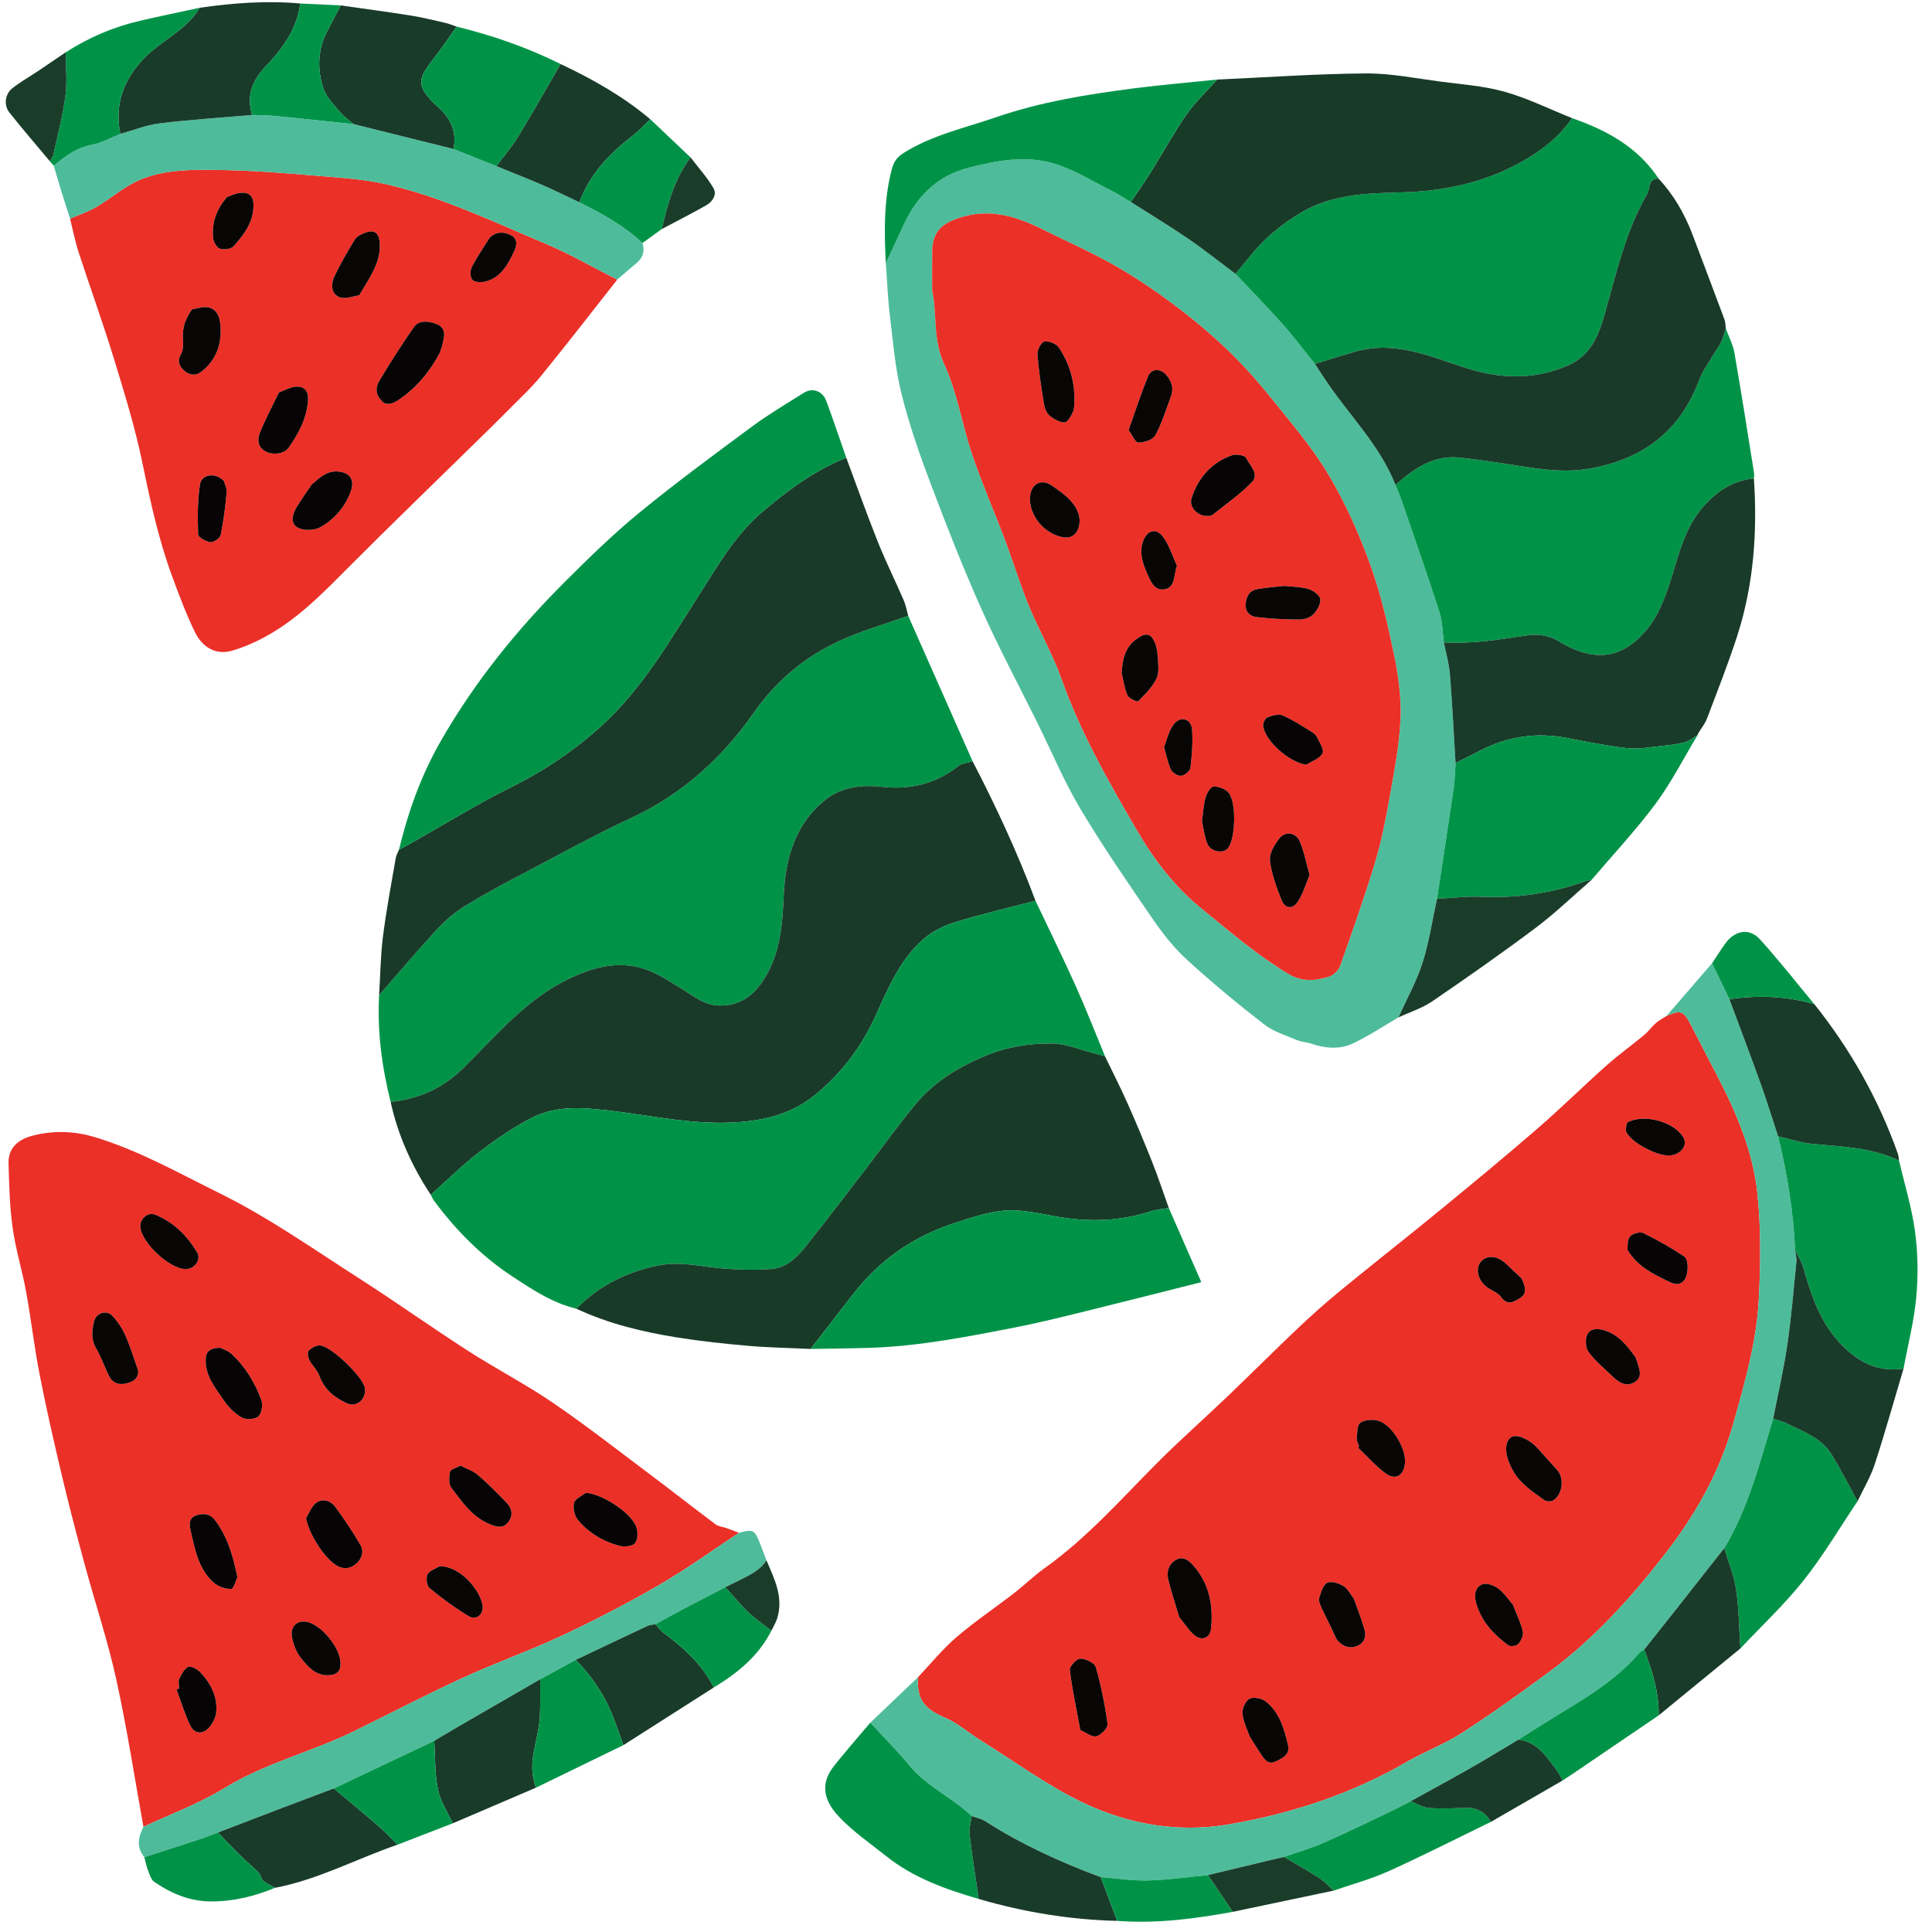 <?xml version="1.0" encoding="UTF-8"?>
<svg xmlns="http://www.w3.org/2000/svg" width="500" height="500" viewBox="0 0 500 500" fill="none">
  <path d="M237.566 434.078C240.833 430.624 243.842 426.871 247.428 423.79C252.188 419.701 257.43 416.178 262.403 412.333C265.131 410.224 267.612 407.783 270.414 405.787C281.096 398.172 289.748 388.423 298.903 379.179C305.014 373.008 311.547 367.257 317.826 361.25C323.914 355.425 329.865 349.456 335.981 343.663C339.521 340.311 343.174 337.062 346.945 333.972C355.585 326.892 364.377 319.998 373.014 312.914C381.429 306.011 389.819 299.072 398.044 291.945C404.055 286.736 409.716 281.125 415.659 275.834C418.826 273.015 422.29 270.53 425.558 267.819C426.639 266.922 427.46 265.719 428.52 264.79C429.346 264.067 430.356 263.552 431.283 262.944C434.99 261.304 435.702 261.566 437.663 265.346C439.829 269.522 441.963 273.714 444.144 277.882C449.272 287.686 453.675 297.874 454.819 308.894C455.755 317.911 455.647 327.106 455.18 336.18C454.608 347.278 451.539 357.955 448.511 368.645C444.954 381.204 438.662 392.225 430.78 402.35C422 413.629 412.408 424.237 400.817 432.771C393.472 438.179 386.053 443.513 378.398 448.462C373.88 451.383 368.72 453.293 364.044 455.996C349.729 464.272 334.321 469.36 318.099 472.133C305.073 474.361 292.385 472.225 280.705 466.736C271.302 462.318 262.787 456.002 253.905 450.485C250.755 448.529 247.891 445.967 244.532 444.528C239.2 442.244 237.231 439.83 237.569 434.078L237.566 434.078ZM305.185 418.519C306.568 420.195 307.656 421.99 309.187 423.246C310.992 424.727 313.137 423.919 313.387 421.638C314.049 415.629 313.024 409.942 308.891 405.226C307.726 403.896 306.214 402.553 304.256 403.737C302.363 404.881 301.85 406.852 302.36 408.882C303.178 412.131 304.234 415.32 305.184 418.518L305.185 418.519ZM279.594 447.735C281.041 448.36 282.569 449.63 283.725 449.351C284.934 449.06 286.758 447.151 286.628 446.174C285.966 441.208 284.965 436.257 283.581 431.444C283.269 430.358 280.961 429.265 279.573 429.267C278.618 429.269 276.755 431.266 276.867 432.181C277.483 437.253 278.58 442.267 279.593 447.735L279.594 447.735ZM390.957 379.405C392.74 383.523 396.332 385.873 399.801 388.302C400.298 388.65 401.417 388.626 401.962 388.299C404.393 386.836 404.894 382.534 403.006 380.456C401.284 378.563 399.573 376.659 397.872 374.748C395.878 372.505 392.551 371.07 391.189 371.885C389.409 372.948 389.312 376.099 390.957 379.405ZM350.389 413.766C349.448 412.57 348.78 411.118 347.648 410.446C346.447 409.733 344.473 409.114 343.452 409.642C342.375 410.198 341.879 412.112 341.422 413.528C341.211 414.184 341.564 415.124 341.889 415.832C343.097 418.471 344.465 421.037 345.643 423.688C346.433 425.464 348.628 426.698 350.529 426.205C352.708 425.64 353.78 424.027 353.13 421.736C352.358 419.018 351.302 416.381 350.389 413.767L350.389 413.766ZM323.39 449.347C324.622 451.289 325.582 452.878 326.619 454.414C327.444 455.637 328.406 456.704 330.118 455.878C331.909 455.012 333.918 454.106 333.341 451.659C332.345 447.436 331.156 443.158 327.566 440.329C326.544 439.523 324.399 439.091 323.373 439.632C322.334 440.181 321.436 442.203 321.557 443.478C321.758 445.602 322.819 447.648 323.39 449.347ZM421.165 323.467C423.881 327.808 427.685 329.623 431.439 331.459C432.836 332.142 434.415 333.008 435.821 331.387C436.952 330.084 437.175 326.016 435.845 325.147C432.451 322.928 428.918 320.883 425.272 319.113C424.414 318.697 422.409 319.271 421.804 320.06C421.076 321.007 421.282 322.67 421.165 323.466L421.165 323.467ZM351.743 374.308C351.645 374.422 351.548 374.534 351.45 374.648C353.805 376.885 355.976 379.368 358.565 381.289C361.16 383.215 363.355 381.875 363.614 378.586C363.906 374.874 360.317 368.804 356.77 367.713C355.334 367.271 353.233 367.402 352.07 368.198C351.207 368.789 351.263 370.866 351.124 372.301C351.061 372.944 351.52 373.637 351.743 374.308ZM423.222 351.181C421.157 348.395 419.022 345.507 415.287 344.31C413.448 343.721 411.544 343.797 410.785 345.361C410.193 346.578 410.331 348.835 411.124 349.9C412.892 352.276 415.248 354.22 417.41 356.294C419.02 357.836 420.907 359.047 423.085 357.66C425.262 356.275 424.184 354.206 423.666 352.351C423.571 352.01 423.417 351.687 423.222 351.181ZM391.561 415.334C390.739 414.385 389.488 412.495 387.801 411.153C386.731 410.301 384.752 409.587 383.642 410.013C381.725 410.749 381.446 412.834 382.008 414.825C383.35 419.584 386.519 423.002 390.376 425.814C390.906 426.201 392.493 425.961 392.942 425.447C393.651 424.631 394.301 423.237 394.1 422.269C393.673 420.212 392.683 418.272 391.56 415.333L391.561 415.334ZM421.129 290.5C421.06 291.007 420.532 292.141 420.862 292.9C422.115 295.776 429.303 299.444 432.405 299.019C435.1 298.65 436.739 296.409 435.715 294.491C433.599 290.522 425.721 288.051 421.129 290.5ZM393.824 330.882C392.731 329.856 391.245 328.483 389.784 327.084C387.657 325.046 384.98 324.723 383.41 326.34C381.824 327.974 382.263 330.97 384.533 332.892C385.735 333.909 387.531 334.398 388.397 335.601C390.122 337.997 391.749 336.964 393.419 335.914C395.311 334.726 394.727 333.055 393.824 330.882Z" fill="#EB3028"></path>
  <path d="M237.566 434.078C237.228 439.829 239.198 442.242 244.53 444.527C247.888 445.966 250.753 448.528 253.903 450.484C262.784 456.001 271.299 462.317 280.702 466.735C292.383 472.224 305.07 474.36 318.097 472.132C334.318 469.359 349.727 464.271 364.042 455.996C368.717 453.293 373.876 451.382 378.396 448.461C386.052 443.512 393.471 438.178 400.814 432.77C412.405 424.236 421.997 413.627 430.777 402.349C438.659 392.224 444.951 381.203 448.509 368.644C451.536 357.954 454.606 347.277 455.177 336.179C455.645 327.105 455.752 317.91 454.816 308.893C453.672 297.873 449.27 287.685 444.141 277.881C441.961 273.713 439.827 269.521 437.66 265.345C435.699 261.565 434.987 261.303 431.281 262.943C435.216 258.391 439.149 253.84 443.083 249.287C444.575 252.387 446.069 255.488 447.561 258.588C450.273 265.889 453.043 273.168 455.674 280.497C457.283 284.978 458.676 289.538 460.166 294.061C462.519 303.764 464.157 313.575 464.566 323.568C464.692 324.532 465.011 325.515 464.917 326.456C464.193 333.679 463.599 340.925 462.547 348.102C461.608 354.497 460.133 360.813 458.894 367.163C455.37 378.589 452.511 390.267 446.242 400.655C442.19 405.803 438.144 410.955 434.085 416.098C431.234 419.711 428.367 423.309 425.507 426.914C425.073 427.213 424.551 427.436 424.218 427.822C418.343 434.635 410.771 439.2 403.208 443.789C399.751 445.887 396.351 448.079 392.925 450.23C388.901 452.63 384.912 455.095 380.843 457.414C375.625 460.387 370.342 463.244 365.089 466.151C363.585 466.924 362.101 467.737 360.575 468.462C354.645 471.28 348.753 474.186 342.742 476.824C339.356 478.31 335.769 479.335 332.272 480.568C330.57 480.967 328.867 481.359 327.168 481.768C322.322 482.931 317.477 484.101 312.633 485.268C307.476 485.759 302.326 486.518 297.161 486.657C293.072 486.766 288.963 486.115 284.862 485.8C274.414 481.924 264.326 477.312 254.915 471.285C253.91 470.642 252.639 470.416 251.492 469.996C246.474 465.199 239.875 462.39 235.365 456.904C232.192 453.045 228.629 449.507 225.24 445.826C229.35 441.908 233.459 437.99 237.569 434.073L237.566 434.078Z" fill="#4EBC9B"></path>
  <path d="M464.567 323.569C464.158 313.576 462.521 303.766 460.167 294.062C463.096 294.74 465.994 295.748 468.96 296.031C476.617 296.761 484.355 296.901 491.472 300.373C492.896 306.487 494.777 312.539 495.61 318.734C496.359 324.306 496.447 330.078 495.932 335.679C495.361 341.904 493.777 348.036 492.634 354.208C486.233 355.13 481.292 352.78 476.763 348.204C471.045 342.427 468.751 335.229 466.612 327.803C466.184 326.319 465.263 324.977 464.569 323.569L464.567 323.569Z" fill="#009348"></path>
  <path d="M446.242 400.658C452.512 390.27 455.371 378.592 458.896 367.167C460.07 367.556 461.318 367.798 462.404 368.358C466.537 370.491 471.206 372.013 473.843 376.164C476.368 380.139 478.452 384.395 480.73 388.528C476.108 395.391 471.882 402.568 466.751 409.028C461.789 415.276 455.895 420.785 450.411 426.619C450.074 421.527 450.039 416.39 449.299 411.355C448.765 407.719 447.296 404.219 446.243 400.659L446.242 400.658Z" fill="#009348"></path>
  <path d="M491.471 300.373C484.353 296.902 476.616 296.763 468.959 296.032C465.992 295.749 463.095 294.74 460.166 294.063C458.676 289.538 457.284 284.979 455.675 280.498C453.045 273.169 450.273 265.889 447.561 258.59C454.974 257.533 462.314 257.742 469.542 259.875C478.898 271.568 486.141 284.444 491.159 298.561C491.36 299.13 491.373 299.768 491.472 300.373L491.471 300.373Z" fill="#193B29"></path>
  <path d="M225.238 445.829C228.627 449.511 232.191 453.049 235.363 456.908C239.873 462.394 246.473 465.203 251.49 470C251.284 471.606 250.749 473.25 250.934 474.809C251.591 480.371 252.494 485.904 253.304 491.447C244.77 488.97 236.448 486.013 229.377 480.388C225.248 477.104 220.84 474.064 217.226 470.276C214.611 467.535 212.391 463.828 214.247 459.617C215.078 457.732 216.584 456.117 217.915 454.485C220.303 451.557 222.792 448.71 225.238 445.829Z" fill="#009348"></path>
  <path d="M480.728 388.528C478.451 384.395 476.367 380.139 473.842 376.164C471.205 372.013 466.535 370.491 462.402 368.358C461.318 367.799 460.069 367.556 458.894 367.167C460.132 360.816 461.607 354.5 462.546 348.105C463.599 340.927 464.193 333.681 464.916 326.459C465.01 325.518 464.692 324.535 464.565 323.571C465.259 324.977 466.18 326.319 466.608 327.804C468.748 335.23 471.042 342.428 476.759 348.205C481.289 352.781 486.23 355.131 492.631 354.209C490.168 362.468 487.847 370.774 485.173 378.964C484.09 382.282 482.233 385.347 480.728 388.528Z" fill="#193B29"></path>
  <path d="M253.303 491.448C252.493 485.904 251.59 480.372 250.933 474.81C250.748 473.251 251.283 471.607 251.489 470.001C252.637 470.419 253.909 470.646 254.912 471.289C264.323 477.317 274.411 481.928 284.86 485.806C286.283 489.579 287.706 493.35 289.129 497.122C276.934 496.828 265.002 494.868 253.302 491.448L253.303 491.448Z" fill="#193B29"></path>
  <path d="M446.242 400.658C447.294 404.219 448.763 407.719 449.297 411.355C450.037 416.388 450.072 421.526 450.409 426.619C443.354 432.397 436.299 438.175 429.245 443.952C429.401 437.965 427.559 432.419 425.506 426.918C428.367 423.313 431.233 419.714 434.085 416.102C438.143 410.959 442.19 405.807 446.242 400.658Z" fill="#193B29"></path>
  <path d="M332.271 480.572C335.767 479.338 339.354 478.313 342.74 476.827C348.75 474.19 354.643 471.283 360.573 468.465C362.099 467.74 363.584 466.928 365.087 466.154C366.626 466.759 368.132 467.761 369.708 467.887C372.866 468.141 376.065 467.978 379.242 467.871C382.205 467.771 384.373 468.967 385.848 471.499C377.024 475.782 368.278 480.238 359.343 484.275C354.782 486.335 349.88 487.644 345.133 489.292C343.909 488.197 342.802 486.924 341.439 486.044C338.452 484.114 335.335 482.383 332.271 480.57L332.271 480.572Z" fill="#009348"></path>
  <path d="M425.506 426.918C427.559 432.419 429.401 437.965 429.245 443.952C421.77 449.035 414.296 454.119 406.819 459.199C406.015 459.746 405.193 460.266 404.379 460.799C403.917 459.954 403.558 459.03 402.978 458.276C400.288 454.781 397.983 450.776 392.925 450.233C396.35 448.083 399.751 445.89 403.208 443.792C410.771 439.203 418.343 434.638 424.217 427.825C424.55 427.439 425.073 427.217 425.506 426.918Z" fill="#009348"></path>
  <path d="M392.925 450.233C397.983 450.776 400.288 454.781 402.978 458.276C403.558 459.03 403.917 459.954 404.379 460.799C398.202 464.366 392.025 467.932 385.848 471.499C384.373 468.967 382.205 467.771 379.242 467.871C376.065 467.978 372.866 468.141 369.708 467.887C368.132 467.761 366.626 466.759 365.087 466.154C370.342 463.247 375.625 460.391 380.842 457.418C384.913 455.098 388.901 452.634 392.925 450.234L392.925 450.233Z" fill="#193B29"></path>
  <path d="M289.131 497.121C287.708 493.35 286.284 489.578 284.861 485.805C288.962 486.117 293.071 486.769 297.16 486.66C302.325 486.521 307.475 485.762 312.631 485.271C314.774 488.439 316.918 491.609 319.061 494.778C309.165 496.595 299.228 497.88 289.132 497.122L289.131 497.121Z" fill="#009348"></path>
  <path d="M319.059 494.777C316.916 491.608 314.773 488.44 312.63 485.27C317.475 484.104 322.32 482.933 327.166 481.771C328.866 481.363 330.57 480.97 332.271 480.57C335.335 482.383 338.452 484.114 341.439 486.044C342.802 486.924 343.909 488.197 345.133 489.292C336.442 491.12 327.749 492.949 319.058 494.777L319.059 494.777Z" fill="#1A3D2A"></path>
  <path d="M469.541 259.876C462.314 257.743 454.974 257.535 447.56 258.591C446.068 255.489 444.575 252.389 443.082 249.289C444.259 247.533 445.37 245.728 446.625 244.03C449.06 240.737 452.78 240.119 455.472 243.093C460.368 248.501 464.873 254.262 469.541 259.876Z" fill="#009348"></path>
  <path d="M305.185 418.519C304.235 415.32 303.18 412.131 302.362 408.882C301.852 406.852 302.365 404.881 304.258 403.737C306.216 402.553 307.728 403.896 308.893 405.226C313.025 409.943 314.05 415.63 313.389 421.638C313.139 423.92 310.992 424.726 309.189 423.246C307.658 421.99 306.57 420.195 305.187 418.519L305.185 418.519Z" fill="#080505"></path>
  <path d="M279.594 447.735C278.581 442.267 277.483 437.253 276.868 432.18C276.756 431.265 278.619 429.268 279.574 429.266C280.961 429.264 283.27 430.356 283.582 431.443C284.965 436.256 285.967 441.208 286.629 446.173C286.759 447.151 284.935 449.059 283.726 449.351C282.571 449.63 281.041 448.36 279.594 447.735Z" fill="#080505"></path>
  <path d="M390.957 379.405C389.312 376.099 389.409 372.948 391.189 371.885C392.551 371.07 395.878 372.507 397.872 374.748C399.573 376.659 401.284 378.563 403.006 380.456C404.894 382.534 404.393 386.836 401.962 388.299C401.417 388.626 400.298 388.65 399.801 388.302C396.332 385.873 392.74 383.523 390.957 379.405Z" fill="#080505"></path>
  <path d="M350.389 413.766C351.302 416.38 352.359 419.017 353.13 421.735C353.78 424.026 352.708 425.639 350.529 426.204C348.627 426.697 346.433 425.462 345.643 423.687C344.464 421.036 343.096 418.47 341.889 415.83C341.564 415.123 341.212 414.183 341.422 413.527C341.879 412.111 342.375 410.196 343.452 409.64C344.474 409.112 346.448 409.731 347.648 410.445C348.779 411.117 349.448 412.57 350.389 413.766Z" fill="#080505"></path>
  <path d="M323.39 449.347C322.819 447.648 321.758 445.602 321.557 443.478C321.436 442.203 322.334 440.181 323.373 439.632C324.399 439.091 326.544 439.523 327.566 440.329C331.156 443.158 332.345 447.436 333.341 451.659C333.918 454.106 331.909 455.012 330.118 455.878C328.407 456.704 327.446 455.637 326.619 454.414C325.582 452.878 324.622 451.289 323.39 449.347Z" fill="#080505"></path>
  <path d="M421.165 323.466C421.282 322.67 421.076 321.007 421.804 320.06C422.409 319.271 424.414 318.697 425.272 319.113C428.918 320.883 432.451 322.928 435.845 325.147C437.175 326.016 436.952 330.084 435.821 331.387C434.415 333.008 432.836 332.142 431.439 331.459C427.685 329.623 423.881 327.808 421.165 323.467L421.165 323.466Z" fill="#060404"></path>
  <path d="M351.743 374.308C351.52 373.637 351.061 372.944 351.124 372.301C351.264 370.865 351.207 368.789 352.07 368.198C353.233 367.402 355.335 367.27 356.77 367.713C360.317 368.804 363.905 374.876 363.614 378.586C363.355 381.875 361.16 383.215 358.565 381.289C355.976 379.368 353.805 376.885 351.45 374.648C351.548 374.534 351.645 374.422 351.743 374.308Z" fill="#080505"></path>
  <path d="M423.222 351.181C423.417 351.687 423.571 352.01 423.666 352.351C424.184 354.206 425.263 356.273 423.085 357.66C420.907 359.047 419.02 357.836 417.41 356.294C415.249 354.221 412.891 352.277 411.124 349.9C410.331 348.835 410.193 346.578 410.785 345.361C411.544 343.797 413.448 343.721 415.287 344.31C419.022 345.507 421.157 348.395 423.222 351.181Z" fill="#080505"></path>
  <path d="M391.561 415.334C392.683 418.272 393.674 420.212 394.102 422.27C394.302 423.237 393.652 424.632 392.943 425.447C392.496 425.962 390.908 426.201 390.378 425.815C386.52 423.003 383.351 419.585 382.009 414.826C381.448 412.835 381.727 410.75 383.643 410.014C384.753 409.588 386.732 410.301 387.802 411.153C389.489 412.495 390.738 414.384 391.561 415.334Z" fill="#080505"></path>
  <path d="M421.129 290.5C425.721 288.05 433.6 290.522 435.716 294.49C436.739 296.408 435.101 298.649 432.407 299.018C429.305 299.443 422.117 295.775 420.864 292.899C420.532 292.14 421.06 291.007 421.131 290.499L421.129 290.5Z" fill="#080505"></path>
  <path d="M393.824 330.882C394.727 333.055 395.312 334.725 393.42 335.913C391.75 336.962 390.123 337.996 388.398 335.6C387.531 334.396 385.736 333.909 384.534 332.891C382.264 330.97 381.825 327.973 383.411 326.339C384.981 324.722 387.659 325.046 389.785 327.083C391.246 328.484 392.732 329.855 393.825 330.882L393.824 330.882Z" fill="#080505"></path>
  <path d="M101.096 285.177C98.826 276.108 97.605 266.927 98.115 257.557C102.965 252 107.721 246.356 112.711 240.927C114.839 238.612 117.249 236.416 119.9 234.751C124.724 231.719 129.769 229.027 134.816 226.37C144.39 221.331 153.885 216.109 163.677 211.528C176.737 205.415 186.963 196.037 195.059 184.478C201.44 175.37 209.577 168.962 219.647 164.814C224.674 162.745 229.909 161.181 235.049 159.389C240.608 171.945 246.167 184.501 251.726 197.058C250.492 197.43 249.007 197.484 248.065 198.226C242.218 202.826 235.674 204.442 228.332 203.637C223.147 203.069 217.963 203.583 213.717 206.906C205.792 213.109 203.261 222.212 202.843 231.496C202.492 239.298 201.958 246.746 197.72 253.436C195.049 257.652 191.43 260.395 185.987 260.232C182.329 260.122 179.805 257.996 176.982 256.267C172.951 253.797 169.09 251.009 164.265 250.11C158.433 249.023 153.085 250.616 147.925 252.976C136.569 258.17 128.705 267.699 120.134 276.206C114.668 281.632 108.489 284.409 101.095 285.178L101.096 285.177Z" fill="#009348"></path>
  <path d="M101.096 285.177C108.49 284.408 114.669 281.631 120.136 276.205C128.707 267.698 136.57 258.169 147.927 252.975C153.086 250.615 158.434 249.022 164.267 250.109C169.091 251.008 172.951 253.796 176.984 256.266C179.805 257.995 182.33 260.121 185.988 260.231C191.432 260.394 195.051 257.651 197.721 253.435C201.959 246.745 202.492 239.297 202.845 231.495C203.263 222.212 205.794 213.109 213.719 206.905C217.964 203.582 223.148 203.068 228.333 203.636C235.675 204.441 242.221 202.825 248.066 198.225C249.009 197.484 250.493 197.429 251.727 197.057C257.809 208.78 263.368 220.738 267.985 233.121C261.027 234.942 254.008 236.562 247.141 238.68C244.218 239.581 241.222 241.076 238.941 243.077C233.036 248.257 229.97 255.41 226.83 262.409C223.097 270.727 217.871 277.772 210.705 283.536C204.891 288.212 198.238 289.864 191.123 290.406C179.764 291.272 168.697 288.685 157.52 287.404C150.92 286.649 144.18 286.071 138.083 289.077C133.158 291.506 128.546 294.712 124.165 298.059C119.703 301.469 115.694 305.471 111.485 309.213C106.601 301.816 103.003 293.862 101.097 285.178L101.096 285.177Z" fill="#193A28"></path>
  <path d="M111.485 309.212C115.692 305.47 119.701 301.467 124.164 298.059C128.545 294.711 133.157 291.505 138.082 289.076C144.18 286.07 150.919 286.648 157.52 287.404C168.696 288.684 179.764 291.27 191.122 290.405C198.237 289.863 204.891 288.21 210.705 283.535C217.87 277.772 223.097 270.726 226.829 262.408C229.97 255.409 233.036 248.256 238.94 243.077C241.222 241.076 244.217 239.58 247.14 238.679C254.007 236.562 261.026 234.942 267.984 233.12C271.491 240.524 275.111 247.877 278.47 255.348C281.14 261.287 283.492 267.37 285.985 273.388C285.146 273.15 284.312 272.891 283.467 272.68C279.727 271.743 275.99 270.095 272.24 270.059C266.39 270.003 260.55 270.91 254.983 273.25C248.133 276.13 241.903 279.871 237.122 285.559C232.723 290.794 228.766 296.402 224.594 301.831C219.822 308.04 215.089 314.281 210.222 320.415C207.385 323.992 204.623 328.032 199.564 328.419C195.229 328.75 190.815 328.627 186.479 328.229C181.159 327.741 175.929 326.403 170.51 327.476C162.262 329.11 155.083 332.679 149.16 338.691C142.965 337.205 137.765 333.744 132.554 330.312C124.606 325.075 118.03 318.412 112.365 310.809C112.005 310.326 111.777 309.746 111.487 309.211L111.485 309.212Z" fill="#009348"></path>
  <path d="M235.048 159.388C229.908 161.18 224.673 162.744 219.646 164.814C209.576 168.961 201.439 175.368 195.058 184.478C186.962 196.036 176.736 205.415 163.676 211.527C153.884 216.11 144.389 221.331 134.815 226.369C129.768 229.026 124.723 231.719 119.899 234.75C117.249 236.415 114.839 238.612 112.71 240.927C107.72 246.355 102.964 251.999 98.114 257.556C98.427 252.475 98.48 247.362 99.116 242.321C99.971 235.549 101.261 228.832 102.41 222.099C102.539 221.34 102.967 220.631 103.256 219.899C104.256 219.362 105.265 218.843 106.254 218.285C114.892 213.407 123.345 208.158 132.214 203.746C140.91 199.421 148.814 194.127 155.924 187.597C166.321 178.048 173.283 165.894 180.773 154.187C185.673 146.529 190.131 138.578 197.154 132.589C203.801 126.921 210.796 121.733 219.009 118.458C221.712 125.704 224.293 132.998 227.161 140.178C229.21 145.309 231.682 150.271 233.882 155.344C234.435 156.62 234.668 158.034 235.048 159.384V159.388Z" fill="#193A28"></path>
  <path d="M149.158 338.692C155.08 332.68 162.259 329.11 170.508 327.477C175.928 326.403 181.157 327.742 186.476 328.23C190.812 328.628 195.226 328.751 199.562 328.42C204.62 328.033 207.383 323.993 210.22 320.416C215.087 314.282 219.82 308.041 224.591 301.831C228.763 296.403 232.719 290.795 237.12 285.56C241.9 279.872 248.131 276.13 254.98 273.251C260.547 270.911 266.387 270.003 272.238 270.06C275.989 270.096 279.724 271.744 283.464 272.681C284.309 272.892 285.143 273.152 285.983 273.389C287.919 277.407 289.955 281.379 291.765 285.451C294.013 290.506 296.153 295.613 298.192 300.755C299.743 304.665 301.061 308.666 302.482 312.626C300.929 312.907 299.321 313.016 297.833 313.498C290.062 316.014 282.178 316.319 274.174 314.973C270.541 314.363 266.918 313.511 263.258 313.277C257.73 312.922 252.573 314.768 247.35 316.431C236.413 319.913 227.529 326.127 220.566 335.193C216.992 339.848 213.374 344.468 209.776 349.104C204.427 348.853 199.063 348.767 193.733 348.308C187.608 347.78 181.48 347.124 175.411 346.159C166.379 344.724 157.506 342.598 149.158 338.692Z" fill="#183B28"></path>
  <path d="M219.01 118.461C210.797 121.735 203.802 126.924 197.154 132.592C190.132 138.581 185.674 146.531 180.773 154.19C173.284 165.897 166.321 178.051 155.925 187.6C148.816 194.13 140.911 199.423 132.215 203.749C123.346 208.16 114.893 213.41 106.255 218.288C105.266 218.845 104.257 219.365 103.257 219.902C105.598 210.198 108.924 200.839 113.859 192.159C122.616 176.754 133.672 163.072 146.183 150.587C152.375 144.406 158.66 138.256 165.416 132.718C174.873 124.967 184.738 117.703 194.573 110.428C198.883 107.239 203.523 104.489 208.073 101.635C210.277 100.252 212.902 101.205 213.842 103.753C215.642 108.627 217.295 113.556 219.009 118.462L219.01 118.461Z" fill="#009348"></path>
  <path d="M209.777 349.104C213.375 344.469 216.993 339.848 220.567 335.193C227.531 326.126 236.415 319.912 247.352 316.431C252.574 314.768 257.732 312.922 263.26 313.277C266.92 313.511 270.543 314.363 274.176 314.973C282.179 316.319 290.063 316.014 297.834 313.498C299.322 313.017 300.931 312.908 302.484 312.626C305.215 318.857 307.945 325.088 310.895 331.819C301.189 334.263 291.928 336.636 282.645 338.918C276.236 340.493 269.834 342.132 263.361 343.403C250.603 345.907 237.834 348.444 224.777 348.832C219.779 348.98 214.778 349.017 209.778 349.105L209.777 349.104Z" fill="#009348"></path>
  <path d="M37.126 472.785C34.82 460.06 32.87 447.255 30.093 434.633C27.885 424.593 24.605 414.792 21.911 404.855C19.864 397.303 17.876 389.733 16.072 382.12C13.999 373.374 11.992 364.605 10.265 355.784C8.871 348.664 8.059 341.431 6.757 334.291C5.753 328.781 4.053 323.383 3.281 317.849C2.508 312.314 2.363 306.675 2.21 301.075C2.096 296.914 4.902 294.812 8.532 293.886C13.838 292.533 19.185 292.687 24.448 294.264C35.808 297.67 46.069 303.497 56.63 308.705C69.398 315.002 80.979 323.174 92.897 330.813C102.402 336.905 111.606 343.466 121.097 349.58C128.277 354.205 135.91 358.144 142.961 362.947C151.418 368.709 159.496 375.028 167.69 381.172C173.553 385.568 179.312 390.103 185.181 394.491C185.973 395.083 187.147 395.157 188.131 395.507C189.18 395.879 190.215 396.294 191.256 396.69C184.376 401.225 177.684 406.083 170.567 410.208C162.435 414.921 154.052 419.254 145.541 423.249C137.102 427.21 128.266 430.323 119.793 434.217C110.341 438.561 101.104 443.374 91.767 447.97C80.766 453.386 68.69 456.24 58.091 462.757C51.529 466.792 44.143 469.488 37.126 472.785ZM56.982 348.813C53.925 348.844 53.175 350.051 53.235 352.381C53.343 356.499 55.91 359.392 57.982 362.483C59.141 364.211 60.772 365.84 62.564 366.845C63.667 367.462 65.944 367.356 66.837 366.583C67.709 365.829 68.084 363.602 67.647 362.393C66.008 357.854 63.492 353.74 59.935 350.41C58.98 349.515 57.562 349.115 56.982 348.813ZM79.203 392.882C79.909 396.773 83.653 402.896 86.871 404.993C88.725 406.201 90.489 406.106 92.127 404.726C93.691 403.407 94.262 401.514 93.266 399.805C91.287 396.408 89.067 393.136 86.744 389.961C85.567 388.352 83.517 387.731 81.876 388.894C80.655 389.758 80.07 391.52 79.202 392.881L79.203 392.882ZM61.443 408.191C60.27 402.439 58.783 397.611 55.644 393.423C54.348 391.692 52.582 391.577 50.747 392.2C48.888 392.832 48.97 394.504 49.3 395.945C50.431 400.878 51.296 406.02 55.328 409.597C56.47 410.611 58.325 411.241 59.838 411.213C60.461 411.202 61.044 408.991 61.443 408.191ZM151.623 386.329C150.546 387.192 148.8 387.902 148.558 388.957C148.246 390.318 148.687 392.334 149.592 393.404C152.401 396.727 156.113 398.95 160.323 400.058C161.566 400.386 163.567 400.206 164.306 399.41C165.061 398.596 165.124 396.604 164.735 395.364C163.554 391.598 155.946 386.662 151.623 386.329ZM35.773 354.733C34.664 351.644 33.717 348.482 32.388 345.491C31.575 343.659 30.381 341.886 28.982 340.456C27.467 338.908 24.869 339.829 24.355 341.961C23.798 344.275 23.525 346.56 24.84 348.864C26.137 351.137 27.022 353.644 28.166 356.009C29.091 357.922 30.733 358.527 32.718 358.02C34.293 357.617 35.768 356.977 35.773 354.733ZM119.166 379.308C118.109 379.891 116.622 380.24 116.476 380.89C116.178 382.215 116.091 384.094 116.823 385.053C119.598 388.691 122.187 392.592 126.747 394.454C128.52 395.179 130.095 395.641 131.435 394.032C132.888 392.288 132.544 390.403 131.068 388.871C128.674 386.384 126.232 383.924 123.62 381.674C122.423 380.643 120.774 380.138 119.166 379.309L119.166 379.308ZM94.477 359.759C94.46 359.604 94.456 359.353 94.403 359.113C93.763 356.195 85.746 348.427 82.826 348.204C81.857 348.13 80.618 348.828 79.884 349.558C79.499 349.941 79.696 351.277 80.051 351.965C80.791 353.398 82.12 354.574 82.654 356.055C83.933 359.604 86.565 361.691 89.758 363.162C92.093 364.237 94.488 362.437 94.476 359.76L94.477 359.759ZM36.323 317.491C36.577 321.65 44.075 328.569 48.181 328.434C50.402 328.362 52.13 325.968 51.023 324.12C48.438 319.802 44.951 316.322 40.219 314.373C38.282 313.575 36.194 315.377 36.323 317.491ZM46.384 436.973C46.148 437.056 45.912 437.139 45.675 437.221C46.834 440.332 47.806 443.532 49.215 446.526C50.198 448.615 52.287 448.951 53.895 447.302C54.949 446.224 55.836 444.553 55.96 443.077C56.306 438.991 54.482 435.537 51.711 432.664C50.977 431.904 49.325 431.063 48.687 431.395C47.641 431.942 46.926 433.345 46.376 434.53C46.065 435.199 46.362 436.149 46.384 436.973ZM84.898 433.557C87.358 433.469 88.328 432.369 88.09 429.931C87.725 426.184 83.43 420.918 79.865 419.847C77.036 418.997 74.922 420.911 75.612 423.951C76.006 425.685 76.656 427.535 77.739 428.899C79.55 431.179 81.483 433.608 84.898 433.557ZM113.852 405.302C112.738 405.989 111.152 406.437 110.65 407.431C110.189 408.347 110.437 410.406 111.161 411C114.382 413.641 117.758 416.15 121.336 418.271C123.282 419.424 125.229 417.756 124.884 415.483C124.31 411.71 119.433 405.485 113.852 405.302Z" fill="#EB3028"></path>
  <path d="M37.126 472.785C44.142 469.488 51.528 466.794 58.09 462.758C68.689 456.24 80.765 453.385 91.766 447.97C101.103 443.374 110.339 438.561 119.792 434.217C128.265 430.323 137.101 427.211 145.54 423.249C154.05 419.255 162.433 414.922 170.566 410.208C177.683 406.084 184.375 401.225 191.255 396.69C194.821 395.698 195.296 395.92 196.617 399.253C197.214 400.762 197.778 402.284 198.357 403.801C196.834 406.265 194.345 407.456 191.896 408.693C190.512 409.392 189.116 410.068 187.725 410.755C183.927 412.731 180.118 414.69 176.331 416.689C174.091 417.873 171.884 419.12 169.663 420.339C168.941 420.493 168.158 420.515 167.507 420.819C161.324 423.711 155.164 426.651 148.996 429.578C145.928 431.251 142.86 432.926 139.792 434.6C132.969 438.54 126.142 442.473 119.324 446.422C116.999 447.77 114.696 449.157 112.383 450.528C103.723 454.633 95.063 458.739 86.403 462.844C82.174 464.438 77.939 466.021 73.714 467.629C67.943 469.825 62.178 472.04 56.412 474.247C54.88 474.815 53.362 475.43 51.811 475.941C46.997 477.529 42.17 479.077 37.349 480.641C35.26 478.08 35.745 475.446 37.126 472.785Z" fill="#4EBC9B"></path>
  <path d="M112.384 450.527C114.697 449.158 117 447.77 119.325 446.423C126.143 442.473 132.97 438.539 139.793 434.6C139.776 437.846 139.884 441.099 139.716 444.338C139.4 450.435 136.157 456.374 138.748 462.628C131.552 465.713 124.355 468.797 117.157 471.882C115.84 468.981 113.962 466.193 113.347 463.15C112.517 459.045 112.658 454.745 112.384 450.527Z" fill="#193B29"></path>
  <path d="M56.412 474.247C62.179 472.041 67.943 469.825 73.714 467.629C77.939 466.021 82.174 464.438 86.403 462.844C90.345 466.163 94.321 469.445 98.215 472.82C99.859 474.245 101.333 475.867 102.884 477.4C92.28 481.039 82.303 486.458 71.162 488.57C70.127 487.966 68.991 487.481 68.094 486.715C67.538 486.24 67.491 485.193 66.961 484.657C65.361 483.043 63.592 481.6 61.973 480.005C60.073 478.133 58.261 476.17 56.412 474.247Z" fill="#193B29"></path>
  <path d="M148.996 429.578C155.164 426.651 161.324 423.711 167.507 420.819C168.158 420.514 168.941 420.493 169.664 420.339C170.31 421.061 170.856 421.916 171.615 422.484C176.872 426.42 181.736 430.701 184.734 436.713C176.934 441.688 169.135 446.664 161.337 451.64C160.452 449.189 159.62 446.718 158.667 444.295C156.474 438.718 153.206 433.835 148.996 429.578Z" fill="#193B29"></path>
  <path d="M148.996 429.578C153.206 433.835 156.474 438.718 158.667 444.295C159.62 446.718 160.452 449.189 161.337 451.64C153.805 455.303 146.274 458.966 138.745 462.629C136.156 456.373 139.4 450.435 139.716 444.338C139.884 441.1 139.777 437.846 139.793 434.6C142.861 432.926 145.928 431.252 148.996 429.578Z" fill="#009348"></path>
  <path d="M102.884 477.4C101.333 475.867 99.859 474.245 98.215 472.82C94.321 469.445 90.345 466.163 86.403 462.844C95.064 458.739 103.723 454.634 112.383 450.529C112.658 454.745 112.516 459.047 113.345 463.151C113.96 466.194 115.838 468.981 117.156 471.882C112.399 473.721 107.642 475.56 102.884 477.4Z" fill="#009348"></path>
  <path d="M184.734 436.713C181.736 430.701 176.872 426.42 171.615 422.484C170.856 421.916 170.31 421.061 169.664 420.339C171.885 419.121 174.091 417.873 176.331 416.689C180.118 414.69 183.925 412.731 187.725 410.755C189.709 412.943 191.578 415.25 193.709 417.282C195.532 419.021 197.655 420.444 199.646 422.007C196.313 428.57 190.882 433.006 184.734 436.713Z" fill="#009348"></path>
  <path d="M56.412 474.247C58.261 476.17 60.073 478.133 61.973 480.005C63.592 481.6 65.361 483.043 66.961 484.657C67.491 485.193 67.538 486.24 68.094 486.715C68.991 487.481 70.127 487.966 71.162 488.57C65.86 490.779 60.367 492.107 54.597 492.09C49.132 492.073 44.309 490.049 39.912 487.017C39.058 486.428 38.696 485.032 38.269 483.945C37.853 482.886 37.647 481.745 37.349 480.641C42.171 479.078 46.998 477.53 51.811 475.942C53.363 475.431 54.88 474.815 56.412 474.247Z" fill="#009348"></path>
  <path d="M199.647 422.008C197.656 420.446 195.533 419.021 193.71 417.283C191.579 415.25 189.71 412.942 187.726 410.755C189.116 410.069 190.511 409.393 191.896 408.694C194.346 407.457 196.834 406.266 198.357 403.802C200.411 408.631 202.858 413.4 201.111 418.903C200.768 419.984 200.142 420.976 199.646 422.009L199.647 422.008Z" fill="#1A3D2A"></path>
  <path d="M56.982 348.813C57.562 349.115 58.98 349.515 59.935 350.41C63.492 353.74 66.008 357.854 67.647 362.393C68.084 363.602 67.709 365.829 66.837 366.583C65.944 367.356 63.667 367.462 62.564 366.845C60.772 365.84 59.141 364.211 57.982 362.483C55.91 359.392 53.343 356.499 53.235 352.381C53.175 350.051 53.925 348.844 56.982 348.813Z" fill="#060404"></path>
  <path d="M79.203 392.882C80.071 391.52 80.656 389.76 81.876 388.895C83.518 387.732 85.567 388.353 86.745 389.963C89.068 393.138 91.288 396.41 93.267 399.806C94.263 401.516 93.692 403.408 92.128 404.727C90.49 406.108 88.726 406.202 86.873 404.995C83.654 402.897 79.909 396.775 79.204 392.884L79.203 392.882Z" fill="#060404"></path>
  <path d="M61.443 408.191C61.044 408.991 60.461 411.202 59.838 411.213C58.325 411.24 56.47 410.61 55.328 409.597C51.296 406.02 50.431 400.878 49.3 395.945C48.97 394.504 48.888 392.832 50.747 392.2C52.582 391.577 54.348 391.692 55.644 393.423C58.783 397.611 60.27 402.439 61.443 408.191Z" fill="#060404"></path>
  <path d="M151.623 386.329C155.946 386.662 163.554 391.598 164.735 395.364C165.123 396.604 165.061 398.595 164.306 399.41C163.567 400.206 161.566 400.386 160.323 400.058C156.113 398.95 152.401 396.727 149.592 393.404C148.687 392.334 148.246 390.318 148.558 388.957C148.8 387.902 150.546 387.192 151.623 386.329Z" fill="#060404"></path>
  <path d="M35.773 354.733C35.768 356.977 34.294 357.618 32.719 358.021C30.734 358.529 29.091 357.922 28.167 356.01C27.023 353.643 26.138 351.138 24.84 348.865C23.526 346.561 23.799 344.276 24.356 341.961C24.87 339.829 27.468 338.909 28.982 340.456C30.382 341.887 31.575 343.66 32.389 345.491C33.718 348.483 34.664 351.644 35.773 354.733Z" fill="#080505"></path>
  <path d="M119.166 379.308C120.775 380.137 122.424 380.644 123.621 381.674C126.233 383.924 128.675 386.384 131.069 388.87C132.545 390.403 132.889 392.287 131.436 394.032C130.096 395.641 128.52 395.179 126.748 394.454C122.188 392.592 119.599 388.691 116.824 385.053C116.092 384.094 116.18 382.216 116.478 380.89C116.623 380.24 118.111 379.89 119.168 379.308L119.166 379.308Z" fill="#060404"></path>
  <path d="M94.477 359.759C94.489 362.436 92.093 364.237 89.759 363.161C86.565 361.691 83.933 359.604 82.655 356.054C82.121 354.574 80.792 353.397 80.052 351.965C79.697 351.277 79.499 349.942 79.885 349.558C80.62 348.829 81.857 348.13 82.827 348.203C85.747 348.426 93.764 356.194 94.405 359.113C94.457 359.353 94.461 359.603 94.478 359.759L94.477 359.759Z" fill="#080505"></path>
  <path d="M36.323 317.491C36.194 315.377 38.281 313.575 40.218 314.374C44.95 316.322 48.437 319.802 51.022 324.12C52.129 325.969 50.401 328.362 48.18 328.435C44.074 328.57 36.577 321.65 36.323 317.491Z" fill="#080505"></path>
  <path d="M46.384 436.973C46.362 436.149 46.066 435.199 46.377 434.53C46.928 433.347 47.642 431.943 48.688 431.396C49.325 431.064 50.978 431.904 51.712 432.665C54.483 435.538 56.306 438.992 55.961 443.078C55.836 444.554 54.95 446.224 53.897 447.303C52.287 448.952 50.198 448.616 49.216 446.526C47.808 443.532 46.836 440.333 45.677 437.221C45.913 437.139 46.148 437.055 46.384 436.973Z" fill="#060404"></path>
  <path d="M84.898 433.557C81.483 433.608 79.55 431.179 77.739 428.899C76.656 427.535 76.006 425.685 75.612 423.951C74.922 420.911 77.036 418.997 79.865 419.847C83.43 420.918 87.725 426.184 88.09 429.931C88.328 432.369 87.358 433.469 84.898 433.557Z" fill="#080505"></path>
  <path d="M113.852 405.302C119.433 405.485 124.31 411.712 124.884 415.485C125.229 417.757 123.282 419.425 121.336 418.272C117.757 416.152 114.381 413.642 111.161 411.001C110.437 410.407 110.189 408.348 110.651 407.433C111.152 406.438 112.738 405.989 113.852 405.302Z" fill="#080505"></path>
  <path d="M159.747 72.361C153.208 80.659 146.758 89.028 140.087 97.216C137.483 100.414 134.406 103.23 131.498 106.174C128.718 108.988 125.887 111.752 123.062 114.523C112.307 125.074 101.458 135.533 90.817 146.199C84.529 152.503 78.378 158.959 70.714 163.598C67.386 165.612 63.745 167.333 60.022 168.41C55.742 169.648 52.314 167.398 50.461 163.612C48.221 159.036 46.427 154.228 44.655 149.441C41.128 139.916 38.954 130.051 36.922 120.099C35.025 110.81 32.19 101.691 29.413 92.606C26.61 83.434 23.319 74.413 20.351 65.29C19.427 62.449 18.86 59.493 18.131 56.592C20.41 55.598 22.811 54.811 24.942 53.562C28.778 51.313 32.207 48.201 36.249 46.51C43.005 43.684 50.405 43.884 57.591 44.002C65.743 44.136 73.896 44.807 82.029 45.486C88.072 45.991 94.206 46.35 100.084 47.704C114.391 51.001 127.64 57.352 141.092 63.024C147.486 65.72 153.539 69.223 159.747 72.361ZM98.952 103.911C99.981 104.958 101.543 104.562 103.046 103.562C107.53 100.578 110.916 96.566 113.498 91.896C114.201 90.626 114.503 89.105 114.825 87.662C115.244 85.788 114.605 84.364 112.667 83.737C110.643 83.084 108.429 82.79 107.1 84.691C103.996 89.131 101.086 93.716 98.286 98.356C97.343 99.918 96.81 101.83 98.952 103.911ZM80.646 125.427C79.384 127.303 78.06 129.141 76.876 131.066C75.753 132.893 75.008 135.362 76.973 136.503C78.478 137.377 81.328 137.335 82.874 136.456C86.562 134.363 89.392 131.147 90.829 127.001C91.843 124.081 90.444 122.205 87.348 122.024C84.419 121.853 82.672 123.698 80.646 125.427ZM72.181 101.575C70.459 105.172 68.628 108.566 67.221 112.128C66.596 113.711 66.695 115.688 68.624 116.772C70.538 117.849 73.486 117.562 74.703 115.841C77.367 112.075 79.517 108.019 79.719 103.261C79.81 101.107 78.581 99.839 76.448 100.079C75.052 100.237 73.724 101.01 72.181 101.575ZM49.686 80.065C47.896 82.61 47.159 84.924 47.358 87.66C47.455 88.996 47.452 90.577 46.832 91.672C45.79 93.51 46.451 94.828 47.643 95.897C48.969 97.087 50.607 97.415 52.218 96.127C56.078 93.042 57.427 88.865 57.046 84.163C56.887 82.208 56.221 79.932 53.796 79.523C52.494 79.303 51.06 79.859 49.686 80.065ZM92.947 76.433C95.792 71.624 98.712 67.75 98.249 62.61C98.039 60.283 96.857 59.412 94.706 60.166C93.661 60.532 92.401 61.091 91.864 61.953C89.921 65.066 88.103 68.278 86.519 71.588C85.584 73.541 85.721 76.063 87.848 76.901C89.392 77.51 91.533 76.606 92.947 76.433ZM57.898 124.427C55.723 122.205 52.187 122.73 51.773 125.304C51.088 129.566 51.138 133.978 51.282 138.312C51.307 139.056 53.285 140.155 54.458 140.299C55.289 140.4 56.931 139.305 57.094 138.512C57.848 134.864 58.316 131.144 58.648 127.428C58.749 126.303 58.082 125.111 57.897 124.427L57.898 124.427ZM58.756 50.987C55.824 54.406 54.832 57.822 55.153 61.544C55.241 62.564 56.055 64.056 56.88 64.342C57.908 64.7 59.776 64.469 60.437 63.733C63.08 60.794 65.528 57.631 65.604 53.35C65.65 50.832 64.641 49.678 62.125 49.924C60.804 50.052 59.537 50.728 58.756 50.987ZM126.718 61.53C125.147 64.056 123.436 66.511 122.086 69.15C121.632 70.038 121.665 71.812 122.258 72.424C122.879 73.067 124.523 73.135 125.574 72.873C129.562 71.876 131.385 68.582 132.978 65.213C133.706 63.673 134.188 61.842 132.179 60.841C130.351 59.93 128.442 59.873 126.718 61.528L126.718 61.53Z" fill="#EB3028"></path>
  <path d="M159.747 72.361C153.539 69.223 147.486 65.72 141.092 63.024C127.64 57.352 114.391 51.001 100.084 47.704C94.206 46.35 88.072 45.991 82.029 45.486C73.896 44.807 65.743 44.136 57.591 44.002C50.405 43.884 43.005 43.684 36.249 46.51C32.207 48.201 28.778 51.313 24.942 53.562C22.811 54.811 20.41 55.598 18.131 56.592C17.326 54.06 16.505 51.535 15.721 48.998C15.095 46.972 14.513 44.931 13.913 42.897C16.856 40.426 19.829 38.182 23.838 37.457C26.357 37.002 28.708 35.618 31.134 34.65C34.519 33.713 37.853 32.345 41.301 31.924C49.256 30.956 57.267 30.448 65.255 29.753C67.098 29.82 68.951 29.791 70.784 29.971C77.686 30.648 84.582 31.392 91.481 32.111C100.107 34.26 108.733 36.407 117.358 38.556C121.069 40.04 124.78 41.524 128.491 43.008C132.479 44.637 136.494 46.201 140.446 47.915C143.654 49.305 146.786 50.872 149.951 52.361C155.77 55.289 161.49 58.371 166.271 62.905C166.912 64.974 166.43 66.686 164.733 68.085C163.042 69.477 161.406 70.934 159.746 72.364L159.747 72.361Z" fill="#4EBC9B"></path>
  <path d="M65.255 29.753C57.267 30.448 49.256 30.956 41.301 31.924C37.853 32.345 34.519 33.713 31.134 34.65C29.589 27.049 31.972 20.628 37.181 15.162C41.687 10.434 48.2 7.901 51.669 2.015C60.316 0.755 68.989 0.129 77.72 0.902C76.855 7.425 73.208 12.518 68.869 17.053C65.303 20.781 63.708 24.734 65.255 29.753Z" fill="#193B29"></path>
  <path d="M117.359 38.556C108.734 36.407 100.108 34.259 91.482 32.11C90.299 31.08 88.957 30.183 87.97 28.991C86.375 27.064 84.418 25.138 83.677 22.865C82.066 17.921 82.201 12.837 84.687 8.047C85.839 5.827 87.015 3.619 88.18 1.405C94.224 2.269 100.279 3.067 106.307 4.023C109.309 4.5 112.272 5.24 115.239 5.919C116.238 6.148 117.196 6.56 118.172 6.887C116.344 9.456 114.598 12.087 112.674 14.581C108.427 20.088 106.957 21.905 113.394 27.72C116.542 30.564 118.344 34.101 117.359 38.556Z" fill="#193B29"></path>
  <path d="M117.359 38.556C118.344 34.101 116.541 30.564 113.393 27.721C106.956 21.906 108.426 20.088 112.673 14.581C114.597 12.087 116.344 9.456 118.171 6.887C127.481 9.186 136.503 12.285 145.093 16.583C141.427 22.877 137.847 29.226 134.053 35.442C132.429 38.104 130.359 40.493 128.492 43.006C124.781 41.523 121.07 40.039 117.359 38.556Z" fill="#009348"></path>
  <path d="M128.492 43.006C130.359 40.493 132.429 38.104 134.053 35.442C137.847 29.226 141.427 22.877 145.093 16.583C153.361 20.47 161.272 24.94 168.289 30.865C166.758 32.308 165.333 33.888 163.677 35.17C157.699 39.798 152.603 45.093 149.952 52.359C146.786 50.871 143.654 49.304 140.446 47.913C136.494 46.201 132.48 44.636 128.492 43.006Z" fill="#193B29"></path>
  <path d="M51.669 2.015C48.2 7.901 41.687 10.434 37.181 15.162C31.972 20.628 29.589 27.049 31.134 34.65C28.708 35.618 26.357 37.002 23.838 37.457C19.829 38.182 16.856 40.426 13.913 42.897C13.568 42.498 13.222 42.098 12.877 41.698C13.187 41.174 13.66 40.686 13.784 40.122C14.904 35.008 16.25 29.919 16.94 24.744C17.43 21.075 17.012 17.284 16.999 13.547C22.954 9.703 29.387 6.963 36.287 5.364C41.399 4.179 46.542 3.128 51.671 2.017L51.669 2.015Z" fill="#009348"></path>
  <path d="M149.952 52.358C152.604 45.091 157.7 39.796 163.677 35.169C165.333 33.887 166.758 32.307 168.289 30.863C171.763 34.151 175.238 37.439 178.712 40.728C174.603 46.258 172.785 52.705 171.274 59.276C169.606 60.484 167.939 61.692 166.271 62.901C161.49 58.367 155.771 55.286 149.952 52.358Z" fill="#009348"></path>
  <path d="M88.18 1.405C87.014 3.618 85.838 5.826 84.686 8.046C82.2 12.836 82.066 17.92 83.676 22.865C84.417 25.138 86.374 27.064 87.969 28.991C88.956 30.182 90.298 31.08 91.481 32.109C84.582 31.39 77.686 30.646 70.784 29.969C68.951 29.789 67.098 29.819 65.255 29.752C63.708 24.732 65.304 20.779 68.869 17.052C73.208 12.516 76.855 7.423 77.721 0.9C81.207 1.068 84.694 1.236 88.18 1.403L88.18 1.405Z" fill="#009348"></path>
  <path d="M16.998 13.546C17.01 17.283 17.43 21.074 16.94 24.743C16.248 29.918 14.903 35.007 13.784 40.121C13.66 40.686 13.187 41.173 12.876 41.697C9.382 37.511 5.805 33.391 2.432 29.111C0.921 27.193 1.291 24.348 3.187 22.848C5.267 21.202 7.605 19.886 9.818 18.405C12.219 16.798 14.605 15.168 16.998 13.546Z" fill="#1A3D2A"></path>
  <path d="M171.275 59.276C172.786 52.705 174.604 46.257 178.713 40.728C180.719 43.358 182.977 45.841 184.634 48.676C185.608 50.342 184.437 52.189 182.789 53.123C179.005 55.269 175.12 57.236 171.276 59.276L171.275 59.276Z" fill="#1A3D2A"></path>
  <path d="M98.952 103.911C96.81 101.83 97.343 99.918 98.286 98.356C101.086 93.716 103.996 89.131 107.1 84.691C108.429 82.79 110.644 83.084 112.667 83.737C114.605 84.364 115.244 85.788 114.825 87.662C114.503 89.105 114.201 90.626 113.498 91.896C110.916 96.566 107.53 100.578 103.046 103.562C101.543 104.562 99.981 104.959 98.952 103.911Z" fill="#060404"></path>
  <path d="M80.646 125.427C82.672 123.7 84.42 121.854 87.349 122.025C90.445 122.205 91.843 124.081 90.83 127.002C89.392 131.148 86.563 134.363 82.875 136.457C81.329 137.334 78.48 137.376 76.974 136.503C75.009 135.363 75.754 132.893 76.877 131.067C78.061 129.142 79.384 127.303 80.646 125.427Z" fill="#060404"></path>
  <path d="M72.181 101.575C73.724 101.01 75.052 100.237 76.448 100.079C78.581 99.839 79.81 101.107 79.719 103.261C79.517 108.019 77.367 112.075 74.703 115.841C73.486 117.562 70.538 117.849 68.624 116.772C66.695 115.688 66.596 113.711 67.221 112.128C68.628 108.566 70.459 105.172 72.181 101.575Z" fill="#060404"></path>
  <path d="M49.686 80.065C51.06 79.859 52.494 79.303 53.796 79.523C56.221 79.932 56.887 82.208 57.046 84.163C57.427 88.865 56.078 93.042 52.218 96.127C50.607 97.415 48.969 97.087 47.643 95.897C46.451 94.826 45.79 93.51 46.832 91.672C47.452 90.577 47.455 88.996 47.358 87.66C47.159 84.925 47.896 82.611 49.686 80.065Z" fill="#080505"></path>
  <path d="M92.947 76.433C91.533 76.606 89.392 77.51 87.848 76.901C85.721 76.063 85.584 73.541 86.519 71.588C88.103 68.278 89.921 65.066 91.864 61.953C92.401 61.091 93.661 60.532 94.706 60.166C96.857 59.412 98.039 60.283 98.249 62.61C98.712 67.75 95.792 71.624 92.947 76.433Z" fill="#080505"></path>
  <path d="M57.898 124.427C58.083 125.111 58.751 126.304 58.65 127.427C58.317 131.143 57.85 134.863 57.096 138.512C56.932 139.304 55.291 140.4 54.46 140.298C53.286 140.155 51.308 139.055 51.283 138.312C51.14 133.977 51.09 129.566 51.774 125.304C52.188 122.73 55.723 122.205 57.899 124.427L57.898 124.427Z" fill="#060404"></path>
  <path d="M58.756 50.987C59.537 50.728 60.804 50.052 62.125 49.924C64.641 49.678 65.65 50.832 65.604 53.35C65.528 57.631 63.08 60.794 60.437 63.733C59.776 64.469 57.908 64.7 56.88 64.342C56.055 64.056 55.241 62.564 55.153 61.544C54.832 57.822 55.824 54.406 58.756 50.987Z" fill="#080505"></path>
  <path d="M126.718 61.53C128.442 59.874 130.351 59.931 132.179 60.842C134.187 61.842 133.706 63.674 132.978 65.214C131.386 68.582 129.562 71.876 125.574 72.874C124.524 73.137 122.879 73.067 122.258 72.425C121.665 71.814 121.632 70.039 122.086 69.151C123.436 66.512 125.148 64.057 126.719 61.531L126.718 61.53Z" fill="#080505"></path>
  <path d="M361.925 263.299C358.036 265.561 354.269 268.082 350.22 270.006C346.799 271.631 343.059 271.375 339.43 270.126C338.193 269.7 336.803 269.672 335.611 269.164C332.73 267.936 329.566 266.991 327.153 265.113C320.292 259.775 313.571 254.223 307.155 248.36C303.804 245.298 300.916 241.61 298.334 237.851C291.906 228.488 285.448 219.117 279.631 209.374C275.44 202.355 272.266 194.73 268.629 187.379C263.746 177.509 258.54 167.784 254.051 157.738C249.278 147.055 244.989 136.144 240.855 125.194C237.969 117.548 235.257 109.78 233.296 101.862C231.655 95.244 231.105 88.343 230.284 81.542C229.746 77.089 229.586 72.592 229.257 68.114C230.658 65.106 232.101 62.117 233.454 59.086C236.958 51.239 242.06 45.587 250.955 43.335C258.288 41.478 265.548 40.181 272.752 42.324C277.801 43.825 282.434 46.752 287.212 49.126C289.087 50.058 290.85 51.219 292.664 52.275C297.619 55.433 302.655 58.47 307.502 61.785C311.695 64.652 315.672 67.833 319.745 70.875C323.78 75.158 327.91 79.357 331.818 83.753C334.788 87.094 337.476 90.685 340.29 94.165C341.214 95.563 342.131 96.963 343.06 98.356C349.087 107.402 357.077 115.138 361.147 125.488C361.727 126.961 362.368 128.415 362.88 129.912C366.137 139.415 369.46 148.897 372.537 158.457C373.331 160.921 373.32 163.643 373.679 166.247C374.216 168.987 375.017 171.707 375.239 174.472C375.855 182.136 376.231 189.819 376.702 197.495C376.542 199.684 376.516 201.894 376.2 204.061C374.812 213.58 373.339 223.087 371.897 232.597C370.68 238.154 369.855 243.837 368.128 249.231C366.574 254.084 364.032 258.622 361.925 263.298L361.925 263.299ZM241.254 75.231C242.56 81.15 241.34 87.734 244.359 94.238C247.769 101.584 248.979 109.92 251.609 117.669C254.156 125.17 257.35 132.45 260.148 139.869C262.259 145.466 263.984 151.216 266.26 156.742C268.907 163.166 272.435 169.254 274.754 175.782C279.682 189.656 286.927 202.342 294.277 214.945C298.694 222.518 304.039 229.519 311.012 235.177C318.271 241.067 325.309 247.172 333.383 252.016C337.038 254.21 340.447 253.833 343.993 252.74C345.136 252.388 346.416 251.105 346.823 249.96C349.963 241.105 353.112 232.242 355.833 223.252C357.497 217.758 358.61 212.071 359.611 206.407C360.812 199.613 362.176 192.773 362.443 185.913C362.662 180.266 361.824 174.469 360.661 168.904C359.025 161.071 357.198 153.193 354.452 145.7C351.555 137.795 348.068 129.969 343.752 122.759C339.543 115.726 334.099 109.403 328.934 102.982C325.427 98.622 321.685 94.399 317.646 90.536C313.285 86.365 308.617 82.465 303.783 78.849C298.885 75.185 293.784 71.722 288.47 68.704C282.512 65.32 276.211 62.54 270.066 59.484C263.133 56.038 256.162 53.753 248.233 56.386C243.637 57.912 241.347 60.038 241.264 64.941C241.209 68.193 241.253 71.447 241.253 75.23L241.254 75.231Z" fill="#4EBC9B"></path>
  <path d="M340.288 94.165C337.474 90.685 334.787 87.094 331.816 83.753C327.908 79.357 323.777 75.158 319.743 70.875C322.374 67.808 324.767 64.488 327.703 61.748C330.555 59.086 333.778 56.694 337.165 54.757C344.993 50.284 353.874 50.006 362.508 49.794C374.215 49.505 385.149 47.064 395.211 41.05C399.763 38.33 403.818 35.012 406.841 30.571C415.777 33.685 423.841 38.045 429.243 46.219C426.462 46.219 427.131 48.764 426.294 50.205C420.607 59.981 418.262 70.944 415.188 81.638C413.629 87.062 411.518 92.009 405.992 94.474C397.185 98.403 388.176 98.087 379.214 95.18C369.956 92.177 360.9 88.091 350.8 90.987C347.282 91.997 343.791 93.103 340.287 94.166L340.288 94.165Z" fill="#009348"></path>
  <path d="M373.677 166.248C373.319 163.645 373.329 160.923 372.536 158.459C369.458 148.899 366.135 139.417 362.879 129.914C362.366 128.417 361.726 126.963 361.145 125.49C365.873 121.357 370.85 117.731 377.612 118.412C381.343 118.788 385.057 119.349 388.768 119.895C396.243 120.992 403.655 122.621 411.308 121.291C425.07 118.899 434.791 111.665 439.747 98.35C440.579 96.112 442.067 94.115 443.287 92.026C443.949 90.892 444.792 89.852 445.355 88.674C445.911 87.511 446.215 86.226 446.631 84.995C447.401 87.124 448.503 89.196 448.886 91.393C450.691 101.748 452.301 112.137 453.964 122.517C454.032 122.939 453.93 123.388 453.907 123.826C448.632 124.348 444.584 126.955 441.061 130.837C435.788 136.645 434.41 144.025 432.075 151.102C430.723 155.2 429.014 159.499 426.329 162.777C419.71 170.858 412.22 171.392 403.235 165.853C401.165 164.577 398.105 164.02 395.681 164.372C388.369 165.434 381.111 166.72 373.679 166.248H373.677Z" fill="#009348"></path>
  <path d="M446.63 84.995C446.214 86.227 445.911 87.51 445.355 88.674C444.792 89.852 443.949 90.892 443.287 92.026C442.067 94.115 440.579 96.112 439.747 98.35C434.791 111.665 425.069 118.9 411.307 121.291C403.655 122.621 396.243 120.993 388.768 119.895C385.056 119.35 381.342 118.789 377.611 118.413C370.85 117.732 365.873 121.357 361.145 125.49C357.075 115.14 349.084 107.405 343.058 98.359C342.13 96.966 341.212 95.565 340.288 94.168C343.791 93.105 347.281 91.999 350.8 90.989C360.9 88.092 369.956 92.179 379.214 95.182C388.176 98.089 397.185 98.405 405.993 94.476C411.519 92.011 413.63 87.064 415.188 81.64C418.262 70.946 420.607 59.983 426.294 50.207C427.131 48.767 426.461 46.221 429.243 46.221C433.18 50.467 436.006 55.387 438.046 60.779C440.805 68.07 443.568 75.359 446.285 82.664C446.553 83.385 446.522 84.216 446.629 84.996L446.63 84.995Z" fill="#193A28"></path>
  <path d="M406.842 30.571C403.82 35.012 399.764 38.329 395.212 41.05C385.149 47.065 374.215 49.506 362.509 49.794C353.875 50.006 344.994 50.284 337.166 54.757C333.778 56.694 330.555 59.086 327.703 61.748C324.767 64.488 322.375 67.808 319.745 70.875C315.672 67.833 311.695 64.652 307.502 61.785C302.655 58.47 297.619 55.433 292.664 52.275C294.422 49.653 296.249 47.074 297.922 44.399C300.987 39.498 303.747 34.389 307.048 29.656C309.33 26.383 312.309 23.598 314.977 20.594C327.79 20.017 340.6 19.107 353.416 19.002C359.879 18.948 366.365 20.277 372.821 21.122C378.391 21.851 384.087 22.242 389.45 23.762C395.411 25.453 401.059 28.253 406.843 30.57L406.842 30.571Z" fill="#183B28"></path>
  <path d="M373.677 166.248C381.11 166.719 388.367 165.434 395.679 164.372C398.103 164.02 401.163 164.577 403.233 165.853C412.218 171.393 419.708 170.859 426.327 162.777C429.012 159.5 430.72 155.2 432.073 151.102C434.408 144.026 435.786 136.646 441.059 130.837C444.582 126.956 448.631 124.348 453.905 123.826C454.828 137.546 453.882 151.105 449.688 164.256C447.346 171.6 444.475 178.776 441.751 185.993C441.264 187.284 440.331 188.406 439.604 189.605C439.494 189.833 439.383 190.061 439.273 190.289L439.306 190.283C438.201 190.917 437.166 191.815 435.978 192.126C433.991 192.646 431.914 192.872 429.86 193.077C426.985 193.365 424.048 193.949 421.222 193.639C416.007 193.067 410.834 192.032 405.677 191.02C397.704 189.456 390.165 190.566 382.978 194.299C380.894 195.382 378.792 196.431 376.698 197.496C376.227 189.821 375.852 182.137 375.235 174.473C375.012 171.708 374.212 168.988 373.675 166.248L373.677 166.248Z" fill="#193B29"></path>
  <path d="M376.701 197.496C378.794 196.431 380.896 195.382 382.981 194.299C390.167 190.566 397.706 189.456 405.679 191.02C410.837 192.031 416.009 193.066 421.225 193.639C424.051 193.949 426.987 193.364 429.863 193.077C431.916 192.871 433.992 192.646 435.98 192.126C437.168 191.815 438.203 190.917 439.308 190.283C435.726 196.221 432.57 202.476 428.453 208.018C423.344 214.896 417.44 221.185 411.88 227.728C411.366 227.833 410.83 227.877 410.341 228.051C401.64 231.163 392.7 232.484 383.447 232.085C379.611 231.919 375.748 232.408 371.897 232.598C373.339 223.087 374.812 213.58 376.2 204.062C376.516 201.896 376.541 199.686 376.701 197.496Z" fill="#009348"></path>
  <path d="M314.975 20.594C312.308 23.598 309.329 26.384 307.047 29.656C303.745 34.389 300.986 39.498 297.921 44.399C296.248 47.074 294.421 49.653 292.663 52.275C290.848 51.218 289.086 50.057 287.209 49.125C282.433 46.751 277.799 43.824 272.75 42.322C265.545 40.18 258.285 41.477 250.953 43.334C242.057 45.586 236.955 51.238 233.452 59.085C232.1 62.115 230.656 65.104 229.254 68.112C228.828 60.002 228.712 51.918 230.748 43.949C231.229 42.064 232.005 40.757 233.765 39.641C241.132 34.969 249.552 33.173 257.627 30.389C269.36 26.344 281.503 24.392 293.73 22.83C300.79 21.927 307.891 21.329 314.973 20.594H314.975Z" fill="#009348"></path>
  <path d="M371.897 232.598C375.748 232.408 379.611 231.919 383.447 232.085C392.7 232.484 401.64 231.163 410.341 228.051C410.83 227.876 411.365 227.832 411.88 227.728C407.106 231.86 402.548 236.28 397.51 240.061C388.726 246.654 379.721 252.96 370.649 259.152C368.021 260.945 364.848 261.939 361.926 263.3C364.033 258.624 366.575 254.086 368.129 249.233C369.855 243.839 370.68 238.156 371.898 232.599L371.897 232.598Z" fill="#1A3D2A"></path>
  <path d="M241.254 75.231C241.254 71.447 241.21 68.194 241.264 64.941C241.347 60.038 243.637 57.913 248.233 56.387C256.163 53.753 263.134 56.038 270.067 59.485C276.212 62.541 282.512 65.32 288.471 68.705C293.785 71.723 298.885 75.186 303.784 78.85C308.619 82.466 313.286 86.365 317.647 90.537C321.686 94.4 325.429 98.624 328.935 102.983C334.101 109.404 339.545 115.727 343.753 122.76C348.069 129.97 351.555 137.795 354.453 145.701C357.199 153.192 359.026 161.071 360.662 168.905C361.825 174.47 362.663 180.268 362.444 185.914C362.177 192.774 360.813 199.614 359.612 206.408C358.611 212.072 357.498 217.759 355.834 223.253C353.112 232.242 349.964 241.106 346.824 249.961C346.418 251.105 345.137 252.388 343.994 252.741C340.447 253.833 337.039 254.209 333.384 252.017C325.31 247.172 318.271 241.067 311.013 235.178C304.04 229.52 298.695 222.519 294.278 214.945C286.928 202.342 279.683 189.657 274.755 175.783C272.436 169.255 268.908 163.167 266.261 156.743C263.985 151.217 262.26 145.467 260.149 139.87C257.351 132.451 254.157 125.172 251.61 117.67C248.98 109.921 247.77 101.584 244.36 94.238C241.34 87.734 242.561 81.15 241.255 75.232L241.254 75.231ZM312.449 133.539C312.747 133.484 313.401 133.56 313.763 133.27C317.252 130.483 320.98 127.909 324.04 124.701C325.965 122.683 323.427 120.427 322.496 118.524C322.154 117.827 319.885 117.457 318.814 117.836C313.49 119.721 310.094 123.653 308.375 128.959C307.663 131.156 309.806 133.527 312.448 133.54L312.449 133.539ZM278.073 103.419C278.092 98.526 276.709 93.998 274.062 89.969C273.408 88.975 271.488 88.202 270.307 88.379C269.523 88.497 268.416 90.527 268.497 91.624C268.808 95.896 269.475 100.147 270.15 104.383C270.325 105.479 270.752 106.798 271.532 107.47C272.626 108.414 274.146 109.288 275.508 109.326C276.236 109.346 277.218 107.64 277.708 106.544C278.116 105.63 277.972 104.47 278.073 103.419ZM332.428 151.638C329.979 151.918 327.585 152.04 325.258 152.503C323.259 152.9 322.476 154.518 322.37 156.452C322.261 158.446 323.593 159.514 325.22 159.699C328.853 160.114 332.525 160.311 336.182 160.334C337.422 160.341 338.991 159.883 339.826 159.051C340.836 158.046 341.835 156.349 341.693 155.08C341.579 154.068 339.878 152.816 338.647 152.442C336.659 151.838 334.476 151.869 332.428 151.638ZM338.918 226.443C337.983 223.147 337.464 220.282 336.342 217.677C335.384 215.454 332.627 215.044 331.147 216.925C329.87 218.548 328.462 220.858 328.668 222.689C329.061 226.184 330.366 229.632 331.673 232.95C332.524 235.11 334.421 235.417 335.77 233.486C337.243 231.377 337.94 228.725 338.918 226.443ZM292.086 111.305C293.001 112.55 293.795 114.526 294.597 114.529C296.11 114.535 298.38 113.813 298.997 112.67C300.726 109.468 301.805 105.91 303.076 102.469C303.82 100.453 303.202 98.692 301.878 97.079C300.442 95.33 298.042 95.253 297.165 97.341C295.302 101.771 293.849 106.375 292.086 111.305ZM279.406 134.484C279.02 130.425 275.503 127.915 272.15 125.631C269.138 123.579 266.411 125.621 266.552 129.393C266.723 133.991 270.659 138.354 275.276 139.064C277.664 139.431 279.455 137.727 279.406 134.484ZM290.29 174.201C290.764 176.142 291.008 178.187 291.818 179.977C292.182 180.781 294.326 181.723 294.552 181.496C296.325 179.717 298.206 177.854 299.287 175.642C300.044 174.093 299.745 171.946 299.638 170.082C299.555 168.643 299.305 167.091 298.655 165.836C297.57 163.741 296.335 163.891 294.412 165.189C291.118 167.411 290.509 170.563 290.29 174.203V174.201ZM338.087 197.901C339.548 196.95 341.607 196.293 342.267 194.949C342.742 193.983 341.432 192.059 340.748 190.645C340.467 190.064 339.795 189.608 339.206 189.254C336.812 187.815 334.472 186.219 331.919 185.14C330.854 184.69 329.227 185.187 328.009 185.656C327.434 185.878 326.852 187.08 326.912 187.783C327.246 191.704 333.791 197.396 338.087 197.901ZM311.061 212.553C311.434 214.194 311.667 216.323 312.423 218.248C313.307 220.498 316.597 221.068 317.859 219.424C319.768 216.933 320.025 207.547 317.931 205.131C317.09 204.16 315.354 203.497 314.068 203.561C313.316 203.599 312.333 205.256 312.017 206.347C311.486 208.181 311.403 210.146 311.061 212.553ZM304.593 146.399C303.397 143.846 302.586 140.994 300.901 138.82C299.083 136.475 296.788 137.334 295.824 140.088C294.797 143.025 295.69 145.608 296.804 148.241C297.723 150.41 298.799 153.022 301.434 152.501C304.201 151.953 303.706 148.959 304.593 146.399ZM301.254 193.313C301.92 195.615 302.244 197.548 303.07 199.235C303.462 200.037 304.878 200.881 305.712 200.775C306.61 200.66 307.981 199.529 308.078 198.714C308.473 195.428 308.74 192.071 308.5 188.781C308.298 186.021 305.529 185.188 303.794 187.403C302.482 189.079 302.026 191.423 301.253 193.314L301.254 193.313Z" fill="#EB3028"></path>
  <path d="M312.449 133.539C309.806 133.527 307.663 131.156 308.376 128.958C310.095 123.652 313.49 119.72 318.815 117.835C319.886 117.456 322.156 117.826 322.497 118.523C323.428 120.427 325.966 122.683 324.041 124.7C320.981 127.908 317.253 130.482 313.764 133.269C313.401 133.559 312.747 133.484 312.45 133.538L312.449 133.539Z" fill="#060404"></path>
  <path d="M278.073 103.419C277.972 104.47 278.114 105.63 277.706 106.544C277.217 107.64 276.235 109.346 275.506 109.326C274.145 109.288 272.624 108.414 271.53 107.47C270.751 106.798 270.324 105.479 270.149 104.383C269.473 100.147 268.806 95.896 268.495 91.624C268.415 90.527 269.522 88.496 270.306 88.379C271.486 88.202 273.407 88.975 274.061 89.969C276.708 93.998 278.091 98.525 278.072 103.419L278.073 103.419Z" fill="#080505"></path>
  <path d="M332.428 151.638C334.477 151.87 336.658 151.84 338.646 152.443C339.877 152.816 341.579 154.067 341.693 155.08C341.836 156.348 340.836 158.045 339.826 159.051C338.991 159.883 337.421 160.342 336.181 160.334C332.524 160.312 328.852 160.114 325.219 159.7C323.592 159.514 322.261 158.445 322.37 156.452C322.476 154.518 323.259 152.9 325.258 152.503C327.585 152.041 329.979 151.918 332.428 151.638Z" fill="#080505"></path>
  <path d="M338.918 226.443C337.94 228.725 337.243 231.377 335.769 233.485C334.42 235.416 332.523 235.11 331.673 232.949C330.366 229.632 329.06 226.183 328.667 222.688C328.461 220.856 329.869 218.546 331.146 216.924C332.627 215.043 335.384 215.453 336.341 217.676C337.464 220.282 337.982 223.147 338.917 226.442L338.918 226.443Z" fill="#080505"></path>
  <path d="M292.086 111.305C293.848 106.375 295.3 101.771 297.164 97.341C298.041 95.253 300.441 95.33 301.876 97.079C303.201 98.691 303.819 100.453 303.074 102.469C301.804 105.91 300.725 109.468 298.996 112.67C298.379 113.813 296.108 114.535 294.595 114.529C293.793 114.527 293 112.551 292.084 111.305L292.086 111.305Z" fill="#080505"></path>
  <path d="M279.406 134.484C279.456 137.728 277.665 139.431 275.276 139.064C270.659 138.354 266.723 133.991 266.552 129.393C266.411 125.621 269.138 123.579 272.15 125.631C275.503 127.915 279.02 130.425 279.406 134.484Z" fill="#080505"></path>
  <path d="M290.29 174.201C290.51 170.562 291.118 167.41 294.411 165.187C296.335 163.89 297.569 163.739 298.654 165.834C299.304 167.089 299.555 168.642 299.637 170.08C299.744 171.944 300.044 174.091 299.287 175.64C298.205 177.853 296.324 179.716 294.551 181.494C294.325 181.721 292.181 180.78 291.817 179.975C291.008 178.186 290.764 176.141 290.289 174.199L290.29 174.201Z" fill="#080505"></path>
  <path d="M338.087 197.901C333.791 197.395 327.247 191.703 326.913 187.783C326.853 187.08 327.435 185.878 328.01 185.656C329.227 185.187 330.855 184.69 331.92 185.14C334.474 186.219 336.813 187.814 339.207 189.254C339.796 189.608 340.467 190.065 340.749 190.645C341.433 192.059 342.743 193.984 342.268 194.949C341.608 196.294 339.549 196.95 338.088 197.901L338.087 197.901Z" fill="#060404"></path>
  <path d="M311.061 212.553C311.403 210.146 311.484 208.181 312.015 206.347C312.331 205.255 313.316 203.599 314.067 203.561C315.353 203.497 317.09 204.16 317.93 205.131C320.024 207.547 319.766 216.932 317.857 219.424C316.596 221.07 313.305 220.499 312.421 218.248C311.665 216.324 311.433 214.194 311.059 212.553L311.061 212.553Z" fill="#080505"></path>
  <path d="M304.593 146.399C303.706 148.959 304.201 151.953 301.434 152.501C298.799 153.022 297.723 150.41 296.804 148.241C295.69 145.608 294.797 143.025 295.824 140.088C296.788 137.334 299.083 136.475 300.901 138.82C302.586 140.994 303.397 143.846 304.593 146.399Z" fill="#080505"></path>
  <path d="M301.254 193.313C302.027 191.422 302.484 189.078 303.796 187.403C305.53 185.187 308.3 186.021 308.502 188.78C308.742 192.07 308.474 195.427 308.08 198.713C307.982 199.528 306.61 200.66 305.713 200.774C304.88 200.88 303.463 200.036 303.071 199.234C302.244 197.547 301.921 195.615 301.255 193.312L301.254 193.313Z" fill="#080505"></path>
</svg>
